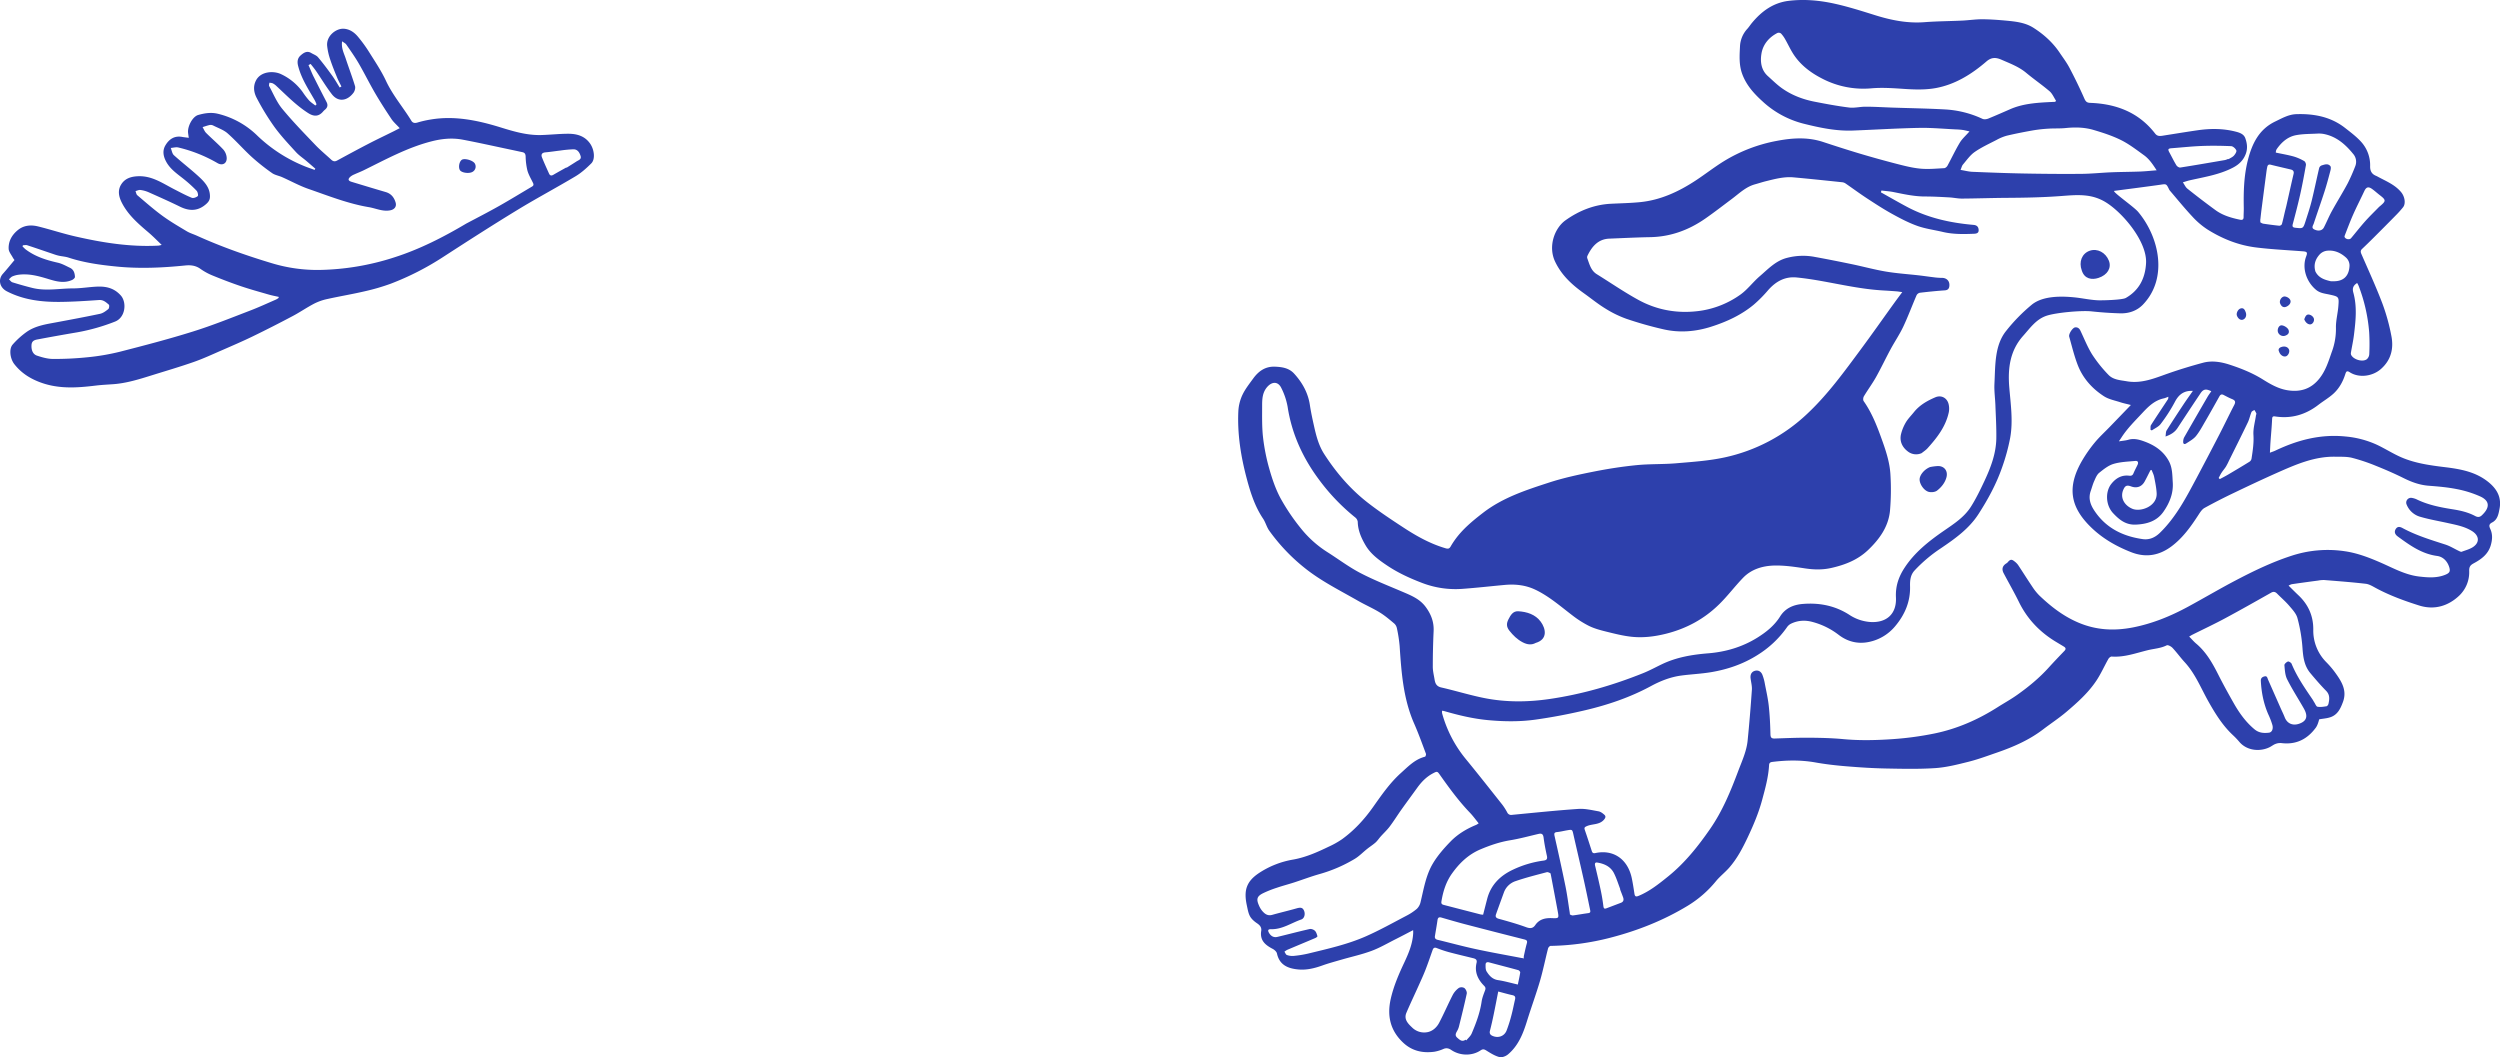 <?xml version="1.0" encoding="UTF-8"?> <svg xmlns="http://www.w3.org/2000/svg" viewBox="0 0 2756.06 1165.52"><defs><style>.cls-1{fill:#2d40ac;}</style></defs><title>Zasób 2ptak_i_pies</title><g id="Warstwa_2" data-name="Warstwa 2"><g id="Warstwa_1-2" data-name="Warstwa 1"><g id="Warstwa_2-2" data-name="Warstwa 2"><path class="cls-1" d="M2646.93,211.68c-6.72-8-16.09-11.77-24.9-16.5a25.72,25.72,0,0,0-2.5-1.29c-4.79-1.91-6.72-5.27-6.64-10.55a38.35,38.35,0,0,0-9.56-26.58c-5.27-5.93-11.8-10.82-18.1-15.75-15.78-12.32-34.23-15.78-53.69-15.16-8.54.27-15.81,4.5-23.33,8.12-18.08,8.7-25.58,24.74-30.14,42.71-4.38,17.25-4.81,34.91-4.47,52.6.06,3.34-.21,6.69-.2,10,0,2.82-1.42,3.44-3.88,2.94-9.67-2-19.08-4.72-27.13-10.59q-15.72-11.49-30.94-23.63c-2.15-1.72-3.33-4.64-5-7,2.49-.74,4.95-1.63,7.48-2.21,16.32-3.7,33-6.22,48.05-14.15,6.47-3.42,11.41-8.23,13.95-15.38,2.07-5.81,1.3-11.45-.64-16.87-1.7-4.75-6.45-6.23-10.89-7.36-13.7-3.47-27.57-3.46-41.45-1.47-13.11,1.88-26.17,4.06-39.25,6.1-3,.47-5.64.42-7.85-2.46-18.07-23.36-42.88-32.77-71.52-33.81-3.67-.13-5-1.39-6.5-4.78-5.05-11.49-10.57-22.8-16.42-33.9-3.11-5.9-7.2-11.28-10.93-16.83-7.53-11.17-17.39-20-28.62-27.17-9.18-5.91-19.85-7-30.4-8-8.81-.81-17.66-1.46-26.49-1.5-7.21,0-14.4,1.12-21.62,1.46-13.92.66-27.89.69-41.76,1.76-18.67,1.43-36.42-2.1-54.08-7.6-15.21-4.75-30.45-9.62-46-13-16.35-3.52-33.1-5-49.89-2.88s-29.46,11.39-40,24c-1.89,2.25-3.47,4.77-5.43,6.94a30.55,30.55,0,0,0-8,19.65c-.51,10.16-1.17,20.16,2.5,30.12,4.69,12.71,13.46,22.11,23.15,30.82a104.14,104.14,0,0,0,44.6,23.9c17.73,4.43,35.8,8.27,54.34,7.54,24.23-.94,48.44-2.45,72.68-2.93,13.37-.28,26.77,1,40.15,1.63,2.68.12,5.37.24,8,.62,2.4.33,4.76,1,7.61,1.63-4,4.58-8.09,8.08-10.71,12.45-4.94,8.22-9,17-13.58,25.37-.67,1.23-2.33,2.64-3.61,2.7-8.69.45-17.46,1.33-26.07.54s-17.42-3-26-5.22q-21-5.42-41.79-11.63c-13.36-4-26.61-8.29-39.84-12.64-17-5.56-34-4.39-51.19-1.07a171.18,171.18,0,0,0-58.21,22.48c-10.54,6.52-20.35,14.23-30.73,21.05-18.92,12.46-39.14,21.85-62,24-10.5,1-21.08,1.21-31.62,1.73-18.56.94-35.22,7.7-50,18.22-12,8.55-19.52,28.62-11.48,45.57,7.13,15.07,18.68,25.57,31.79,34.92,7.84,5.59,15.32,11.73,23.51,16.73A118.52,118.52,0,0,0,1793,351.47a409,409,0,0,0,41.23,11.66c17.58,3.95,35.17,2.51,52.33-3,17-5.44,33.07-12.83,46.87-24.3a146,146,0,0,0,15.8-15.95c8.39-9.54,18.43-15.23,31.36-14,9.3.91,18.58,2.35,27.79,4,22.37,4,44.59,9,67.39,10.3q7.42.42,14.84,1c1.81.14,3.6.47,6.5.85-3.3,4.47-6.09,8.15-8.8,11.91-12.28,17-24.34,34.24-36.85,51.11-18.34,24.76-36.46,49.84-59,71A190.71,190.71,0,0,1,1901,504.31c-17.34,3.74-35.29,4.89-53,6.41-14.54,1.24-29.24.62-43.75,2.06-15.72,1.55-31.41,4-46.9,7.05-16.68,3.32-33.43,6.88-49.58,12.14-25.47,8.28-51.08,16.59-72.8,33.33-11.51,8.89-22.65,18.05-31.16,30-1.62,2.28-3.15,4.64-4.54,7.08s-2.71,2.9-5.54,2.08c-16.93-4.93-32.11-13.43-46.71-23-13.32-8.71-26.63-17.53-39.18-27.3-19.16-14.89-34.8-33.11-48-53.58-6.12-9.54-8.8-20-11.2-30.73-1.73-7.71-3.42-15.45-4.59-23.25-2-13.52-8.34-24.79-17.37-34.71-5.69-6.24-13.33-7.37-21.29-7.66-10.62-.37-18,5-23.88,13.1-4.22,5.82-8.8,11.57-11.83,18a48.62,48.62,0,0,0-4.5,18c-1.19,25.24,2.81,50,9.26,74.28,4.08,15.3,8.91,30.64,18,44.14,2.82,4.19,4,9.48,7,13.55A206,206,0,0,0,1439,626.68c17.9,14.18,38.21,24.25,57.85,35.5,7.9,4.54,16.32,8.18,24.09,12.92,5.78,3.52,11,8,16.22,12.38a9.6,9.6,0,0,1,2.83,5.2,159.32,159.32,0,0,1,3,19.36c1.92,29.2,4,58.29,16,85.63,4.79,10.9,8.83,22.13,13,33.28.33.87-.43,3.1-1,3.25-11.07,2.82-18.59,10.78-26.61,18-12.24,11-21.44,24.46-30.87,37.77-9.55,13.5-20.71,25.57-34.15,35.29a95.58,95.58,0,0,1-14.68,8.2c-12.56,6.07-25.25,11.71-39.18,14.17A98,98,0,0,0,1388,962.42c-13.94,9.31-17.07,19.1-13.44,35.77.88,4.06,1.54,8.37,3.46,11.91,1.69,3.08,4.73,5.7,7.7,7.7,3.25,2.18,5.3,4.59,4.68,8.5-1.65,10.3,4.38,15.46,12.45,19.65,2,1,4.47,3.16,4.9,5.17,2.8,13,12.47,16.64,23.74,17.65,8.89.79,17.51-1.27,26-4.3,7.16-2.58,14.55-4.53,21.86-6.66,10.92-3.16,22.11-5.6,32.73-9.55,9.11-3.39,17.63-8.41,26.36-12.8,6.29-3.16,12.52-6.47,19.46-10.06,0,1.62.11,2.72,0,3.8-.66,11.62-5.16,22.09-10,32.39-6,12.74-11.53,25.65-14.68,39.45-4.3,18.84-.58,35.29,14,48.72,9.78,9,21.44,11.41,34.18,9.68a43.38,43.38,0,0,0,10.13-3.15c3.14-1.25,5.75-.57,8.33,1.19,9.58,6.53,22.85,6.89,32.41.46,2.92-2,4.53-.92,7,.62,4.37,2.72,9,5.59,13.85,6.81,2.75.68,7-1,9.36-3,11.49-9.68,16.71-23.07,21-37,4.53-14.7,9.89-29.14,14.21-43.89,3.45-11.79,5.85-23.89,8.9-35.81.29-1.17,1.82-2.87,2.8-2.89a280.94,280.94,0,0,0,65.56-8.94c30.28-7.79,59.17-19.22,85.91-35.49a121.52,121.52,0,0,0,30.78-26.83c4.39-5.36,10-9.67,14.62-14.9,8.64-9.85,14.71-21.37,20.28-33.14,6.36-13.43,12.13-27,16.06-41.51,3.44-12.7,6.94-25.31,7.68-38.51.12-2.33,1.29-3.22,3.51-3.49,15.9-2,31.72-2.25,47.62.58,11.26,2,22.68,3.3,34.08,4.23,14.51,1.2,29.08,2.15,43.63,2.43,18.16.36,36.39.78,54.5-.44,12.3-.84,24.55-4,36.59-7,10.49-2.64,20.7-6.45,31-10,18.18-6.26,35.72-13.85,51.14-25.66,8.5-6.5,17.49-12.37,25.63-19.27,12.22-10.38,24.28-21.14,33.21-34.62,5-7.54,8.71-16,13.18-23.88.68-1.19,2.45-2.62,3.63-2.54,13.86,1,26.65-3.81,39.72-7,7-1.73,14.26-2,20.91-5.37,1.35-.69,4.88,1.19,6.4,2.82,4.74,5.07,8.81,10.77,13.51,15.88,11.73,12.75,17.93,28.83,26.27,43.56,7.49,13.23,15.39,26,26.53,36.49a84.34,84.34,0,0,1,7.24,7.53c8.61,10.29,23.33,11.05,33.43,6.05,2.26-1.11,4.27-2.79,6.61-3.66a14.33,14.33,0,0,1,6.47-.9c16.24,2,28.7-4.31,38.11-17.26a20.23,20.23,0,0,0,2.23-4.69c.61-1.61,1-3.31,1.29-4.26,4.37-.78,8.47-1,12.23-2.28,8.06-2.65,11.31-9.56,14-16.89,4.65-12.6-1.46-22.38-8.28-31.89a98.87,98.87,0,0,0-9.85-11.67,49.44,49.44,0,0,1-14.6-36.29c.1-15.12-5.59-27.6-16.52-37.87-3.48-3.28-6.83-6.68-10.71-10.48a15.15,15.15,0,0,1,3.42-1.57q14.51-2.1,29-4a33.23,33.23,0,0,1,6.78-.62c15.3,1.23,30.61,2.38,45.85,4.14,3.81.44,7.52,2.73,11,4.62,15.25,8.23,31.5,14.16,47.9,19.33s31.79.86,44.16-10.88a35.57,35.57,0,0,0,11-27.2c-.13-4.34,1.09-6.33,4.81-8.33,8.43-4.55,16.05-9.92,19-20.09,1.8-6.26,2.11-12.12-.59-18-1.48-3.22-1.53-5.21,2.12-7.07,6.11-3.11,7.11-9.84,8.16-15.41,2.08-11.16-2-20.25-11-28-14.52-12.45-31.91-15.41-49.84-17.61-16.37-2-32.75-4.3-48-11-8.78-3.88-17-9.11-25.63-13.26a105.34,105.34,0,0,0-35.48-9.48c-27.52-2.78-52.93,3.95-77.43,15.66-1.53.72-3.16,1.22-5.82,2.24.25-4.58.39-8.23.64-11.87.6-8.41,1.41-16.82,1.79-25.23.12-2.65.89-3.28,3.31-2.9,17.81,2.75,33.64-1.9,47.8-12.85,5.58-4.3,11.83-7.87,16.94-12.66,6.1-5.73,10.11-13.14,12.64-21.17,1-3.07,1.84-4,4.95-2,10,6.44,24.75,4.64,34.07-3.41,11.45-9.92,14.49-22.73,11.75-36.72a220.17,220.17,0,0,0-10-36c-7-18.38-15.21-36.29-23.07-54.33-1-2.36-1-3.89.92-5.66,4.44-4.18,8.8-8.46,13.12-12.78,7.84-7.83,15.68-15.68,23.43-23.6a110.6,110.6,0,0,0,8.59-9.53C2652.44,224.23,2651,216.45,2646.93,211.68Zm-155,29.79c.45-4.12.91-8.24,1.45-12.34q2.53-19.68,5.13-39.33c.26-2,.56-4,1-5.93s1.51-2.86,3.79-2.28c7.36,1.86,14.77,3.51,22.16,5.29,2.64.64,3.71,2.16,3,5-2.7,11.58-5.25,23.2-7.87,34.8-.51,2.2-1.12,4.39-1.64,6.59-1.11,4.65-2.06,9.34-3.37,13.92a3.51,3.51,0,0,1-2.89,1.66c-6-.61-11.95-1.41-17.9-2.31a10.42,10.42,0,0,1-2.94-1.48C2491.85,243.6,2491.76,242.52,2491.88,241.47Zm-97.43-78.1c10.8-.82,21.59-2,32.4-2.43s21.87-.29,32.78.19c2.07.09,4.84,2.63,5.71,4.7.56,1.36-1.3,4.25-2.76,5.83s-3.93,2.62-5.95,3.89c-.07-.13-.15-.27-.24-.41a19.79,19.79,0,0,1-3.38,1.27c-16.49,2.84-33,5.7-49.49,8.29-1.3.2-3.49-1.2-4.26-2.47-2.73-4.45-5-9.19-7.49-13.76C2389.57,164.46,2390,163.72,2394.45,163.37ZM2144,120.63c-19.12-1.07-38.28-1.35-57.43-2-10-.34-20-1-30.08-1-6,0-12.1,1.63-18,.91-12.85-1.59-25.63-4-38.34-6.48-12.55-2.49-24.5-7-35-14.3-5.88-4.06-11-9.2-16.36-14-7.47-6.79-8.37-16.22-6.87-24.88,1.72-10,8.31-17.85,17.71-22.6a4.17,4.17,0,0,1,3.83.69,32.91,32.91,0,0,1,4.63,6.44c2.85,5,5.26,10.25,8.28,15.13,7.92,12.8,19.63,21.63,32.7,28.25a98.31,98.31,0,0,0,53.69,10.61c12.21-1.09,24.22-.19,36.38.61,11.41.77,23.2,1.15,34.38-.83,21.61-3.83,40-15.3,56.37-29.43,5.89-5.09,11-4.36,16.73-1.85,9.4,4.12,19.07,7.68,27.17,14.45,8.39,7,17.49,13.22,25.8,20.33,3,2.62,4.7,6.85,7,10.34l-.82,1.23c-3.15.15-6.29.27-9.44.45-13.84.78-27.56,2.08-40.46,7.76-8,3.5-15.94,7-24,10.29-1.89.75-4.61,1.08-6.33.27A111.75,111.75,0,0,0,2144,120.63Zm19.9,60.88c4.15-4.84,7.93-10.37,13-13.93,7.52-5.23,16-9.1,24.17-13.33a51.32,51.32,0,0,1,11.33-4.68c9.76-2.3,19.6-4.22,29.47-5.95a159.28,159.28,0,0,1,17-1.82c6.14-.38,12.33,0,18.43-.65,10.35-1.05,20.65-.85,30.56,2.07,10.34,3.06,20.75,6.41,30.37,11.19,9,4.47,17.1,10.77,25.3,16.68,5.76,4.14,9.7,10,14,16.66-6.84.52-12.65,1.16-18.48,1.37-10.43.39-20.88.4-31.31.82-11.11.45-22.19,1.64-33.29,1.74-21,.18-42,0-63.05-.4-19-.34-38-1.09-57-1.86-4.09-.18-8.13-1.29-13.06-2.11C2162.45,184.85,2162.79,182.83,2163.93,181.51ZM1499.56,631.64c-12.62-6.59-24.12-15.32-36.2-22.95a118.75,118.75,0,0,1-29.45-26.46,225.56,225.56,0,0,1-22.16-32.84c-5.42-10.06-9.19-21.17-12.34-32.21a216.65,216.65,0,0,1-7-35c-1.31-11.52-1-23.25-1-34.89,0-7.2.25-14.43,5.4-20.48,5.41-6.35,12.12-6.52,15.7.84a75,75,0,0,1,7,20.82c4.58,29.87,16.75,56.36,34.66,80.37a224.75,224.75,0,0,0,39.9,41.63,7.41,7.41,0,0,1,2.75,4.84c.2,9.62,4.08,18.17,8.71,26,5.78,9.8,15.25,16.56,24.58,22.74,11.93,7.9,25,13.79,38.44,18.88a102.65,102.65,0,0,0,44.36,6.19c15.51-1.14,31-2.92,46.46-4.33,11.41-1,22.57.29,33,5.2,15.24,7.19,27.82,18.34,41.1,28.44A111.48,111.48,0,0,0,1751.68,690c5.69,2.8,12,4.55,18.18,6.09,9.3,2.3,18.67,4.74,28.15,5.82,13,1.48,25.79-.06,38.58-3.25,22.84-5.71,42.7-16.58,59.28-33.09,9.07-9,16.84-19.38,25.75-28.6,9.36-9.68,21.91-13.24,34.77-13.51,11.25-.24,22.61,1.52,33.81,3.19,9.81,1.46,19.24,1.64,29-.6,15.08-3.44,28.82-8.85,40.23-19.7,12.58-12,22.39-25.63,24.14-43.22a270.14,270.14,0,0,0,.53-39.22c-.68-14.69-5.61-28.65-10.57-42.33s-10.47-27.29-19-39.4c-.82-1.18-.55-3.92.28-5.3,4.26-7.11,9.22-13.81,13.28-21,5.68-10.14,10.65-20.68,16.17-30.91,4.51-8.35,9.9-16.26,13.94-24.81,5.35-11.37,9.72-23.19,14.71-34.73a5.45,5.45,0,0,1,3.69-2.71c9.13-1.07,18.3-2,27.48-2.63,4-.29,5-2.75,5-5.92,0-5-3.57-7.93-8.5-7.84a69.5,69.5,0,0,1-9.2-.71c-5.18-.61-10.34-1.4-15.53-2-12.24-1.4-24.57-2.19-36.69-4.22-12.51-2.09-24.81-5.49-37.24-8.08-13.89-2.89-27.81-5.65-41.77-8.19a69.55,69.55,0,0,0-30.26,1.19c-12.47,3.23-20.79,12.41-30,20.28-7.5,6.45-13.52,14.79-21.52,20.4a101.43,101.43,0,0,1-43.71,17.6c-24,3.46-47.21-.34-68.49-12-15.71-8.59-30.52-18.82-45.77-28.28-6.54-4-8.11-11-10.51-17.5a3.92,3.92,0,0,1,.11-2.74c4.77-9.94,11.53-18.51,24.16-19,15-.59,30-1.36,45-1.63,22.5-.4,42.58-7.8,60.82-20.5,10-6.95,19.62-14.45,29.39-21.74,8-6,15.26-13.21,25.32-16,4-1.1,8-2.43,12-3.43,10-2.47,20.09-5.2,30.54-4.26,18,1.62,35.89,3.53,53.83,5.4a8.2,8.2,0,0,1,3.62,1.41c7.93,5.46,15.66,11.2,23.71,16.46,9.17,6,18.39,12,28,17.28,8.85,4.88,17.93,9.62,27.42,13,9,3.18,18.66,4.42,28,6.63,11.33,2.68,22.82,2.48,34.33,2,2.61-.1,5.36-.6,5.17-4.18s-2.1-5.29-5.63-5.59c-25.56-2.22-50.27-7.64-73.13-19.77-9.76-5.2-19.34-10.73-29-16.12.19-.68.39-1.37.59-2,4.42.55,8.9.81,13.25,1.69,11.53,2.32,23,4.89,34.87,4.89,8.92,0,17.84.51,26.74,1,4.67.25,9.32,1.34,14,1.31,16.46-.12,32.92-.71,49.37-.82,20.28-.12,40.59-.51,60.81-2.07,17.68-1.35,33.23-2.64,49,7.4,18.66,11.84,44.89,43.17,43.69,66.55-.86,16.72-7.65,30.09-22.34,38.49-4,2.26-26.32,2.77-30.91,2.56-8.53-.39-17-2.33-25.52-3.2-14.81-1.49-35.11-1.81-47.26,8.1a191.86,191.86,0,0,0-28.12,28.73c-13,16.06-11.95,38.15-13,58.32-.4,8,.78,16,1.07,24,.44,12.17,1.19,24.35,1,36.51-.31,16.62-6.14,31.94-13.09,46.77-4.54,9.67-9.22,19.36-14.92,28.37-7.47,11.79-19.28,19.22-30.52,27-16.16,11.22-31.4,23.28-42.44,40-6.67,10.09-10.3,20.58-9.68,33,.91,18.46-10.7,28.52-29.12,27a48.08,48.08,0,0,1-22.5-8c-15.65-10-32.8-13.33-51.13-11.84-10.51.85-19.37,4.82-25,13.87C1956,689.84,1946.93,697,1937,703.18c-16.51,10.19-34.66,15.52-54,17.07-17.46,1.41-34.61,4.26-50.62,11.89-7,3.35-13.87,7.12-21.06,10-33.36,13.37-67.67,23.32-103.3,28.49-23.65,3.43-47.35,3.66-70.79-.9-16.27-3.17-32.17-8.16-48.35-11.85-5.14-1.17-6.62-4.31-7.33-8.57-.78-4.76-2-9.54-2-14.31q0-19.63.91-39.28c.47-10.18-2.88-18.74-8.87-26.78-6.46-8.65-15.78-12.43-25.18-16.44C1530.73,645.8,1514.71,639.54,1499.56,631.64Zm50.73,378c-14.71,7.7-29.25,15.85-44.42,22.55-20.41,9-42.26,13.82-63.89,19.09a118.75,118.75,0,0,1-15.84,2.54,17.87,17.87,0,0,1-7.45-1c-1.17-.41-1.81-2.38-2.7-3.65a20.75,20.75,0,0,1,3-2c10.36-4.4,20.75-8.69,31.1-13.09.92-.4,2.41-1.55,2.3-1.94-.65-2.1-1.27-4.56-2.78-6s-4.1-2.33-5.87-1.94c-11.88,2.67-23.65,5.83-35.49,8.65-4,.95-7.07-.79-9.16-4.25-1.77-2.92-1.24-4.31,2.08-4.23,12.39.31,22.32-6.88,33.35-10.69,3.64-1.25,4.73-6.32,2.93-10.07-1.52-3.15-3.66-3.48-8.19-2.18-8.89,2.53-17.89,4.63-26.78,7.13-5.23,1.47-8.47-1.32-11.37-4.81a24.43,24.43,0,0,1-3.36-5.91c-2.88-6.67-2-9.8,4.64-13.12a119.91,119.91,0,0,1,15.28-6.06c6.21-2.12,12.58-3.77,18.82-5.78,9.53-3.08,18.92-6.68,28.54-9.38A159.82,159.82,0,0,0,1493.25,947c5.09-3,9.31-7.48,14-11.2,3-2.41,6.32-4.48,9.17-7,2.15-1.93,3.76-4.47,5.71-6.64,3.29-3.69,7-7.08,9.93-11,4.55-6,8.54-12.52,12.94-18.69,5.7-8,11.62-16,17.39-24,4.65-6.44,10-12,17.16-15.82,4.8-2.52,5-2.53,8,1.79,10.19,14.42,20.6,28.65,32.87,41.45,3.4,3.53,6.29,7.57,9.71,11.76a22.64,22.64,0,0,1-2.72,1.7c-10.54,4.32-20.3,10.15-28.18,18.24-7.24,7.41-14.24,15.42-19.53,24.25-7.77,13-10.12,28.09-13.64,42.67a14.93,14.93,0,0,1-4.13,7.45A60.52,60.52,0,0,1,1550.29,1009.63Zm72.11,129.75c-1.21,2.84-3.88,5.06-5.87,7.56l-.84-.77c-3.92,2.77-6.48.21-9.17-2.16s-1.77-4.63-.32-7.15a20.13,20.13,0,0,0,2.17-5.16c3-12.06,6-24.13,8.61-36.28.39-1.88-1-4.92-2.64-6.2a6.33,6.33,0,0,0-6.06-.12,22.65,22.65,0,0,0-6.67,7.57c-5.25,10.23-9.77,20.84-15.13,31-2.65,5-7.14,9.1-12.82,10.2a18.85,18.85,0,0,1-16.77-5c-4.59-4.34-9.49-9.11-6.46-16.33,4.23-10,9-19.89,13.45-29.85,2.56-5.7,5.19-11.38,7.47-17.2,2.86-7.32,5.38-14.78,8-22.19.82-2.3,2.05-3.12,4.57-2.13a128.43,128.43,0,0,0,12.93,4.37c9,2.41,18.13,4.54,27.19,6.78,2.76.69,4.6,1.67,3.74,5.25-2.37,10,1.41,18.17,8.28,25.12,1.71,1.73,1.93,3,1.09,5.22-1.52,4-3.15,8.07-3.77,12.25C1631.56,1116.55,1627.24,1128.06,1622.4,1139.38Zm47.81-37.5c-1.32,5.58-2.34,11.24-3.83,16.77a153.07,153.07,0,0,1-5.52,17.53c-2.58,6.35-9.37,8.56-15.6,5.74-2.58-1.16-3.42-2.88-2.67-5.78,1.61-6.19,3-12.43,4.27-18.68,1.65-7.94,3.15-15.91,4.82-24.4,5.74,1.49,10.6,2.93,15.54,4C1670.24,1097.66,1670.84,1099.17,1670.21,1101.88Zm5.71-29.84c-.62,4.31-1.63,8.57-2.61,13.33-7.57-1.74-14.62-3.79-21.82-4.87-6.19-.92-9.68-4.91-12.58-9.51-1.26-2-1.19-5-1.16-7.58,0-2.22,1.47-3.12,3.91-2.46,10.67,2.87,21.4,5.59,32.07,8.52C1674.66,1069.73,1676,1071.27,1675.92,1072Zm7.34-32.19c-1.31,4.62-2.28,9.35-3.33,14.05a15.2,15.2,0,0,0-.1,2.79l-1.32-.44c-.65-.09-1.29-.16-1.94-.28-16.53-3.18-33.11-6.09-49.56-9.65-14.1-3-28-6.86-42.09-10.23-2.46-.6-3.43-1.86-3-4.27.94-5.8,2-11.58,2.81-17.4.39-2.78,1.58-3.68,4.33-2.88,8.6,2.5,17.19,5,25.86,7.29q32.77,8.55,65.64,16.85C1682.82,1036.27,1684.05,1037.08,1683.26,1039.85Zm26.47-75.32c2.53,13.4,5.1,26.8,7.58,40.2,1.4,7.6,1.21,7.73-6.44,7.43-7.26-.29-13.83,1.09-18.32,7.61-2.52,3.67-5.47,4.05-9.89,2.44-9.9-3.62-20.08-6.49-30.26-9.29-3.13-.87-4.13-2.24-3.14-5.06,2.83-8,5.77-16,8.69-24.06a20.52,20.52,0,0,1,12.92-12.46c11.24-3.87,22.82-6.76,34.32-9.82,1.33-.35,3.07.82,4.06,1.12C1709.59,964,1709.68,964.27,1709.73,964.53Zm-7.91-15.82a113.89,113.89,0,0,0-33.83,10c-14.06,6.6-24.45,16.69-28.49,32.25-1.48,5.69-2.92,11.38-4.47,17.42a19.2,19.2,0,0,1-2.77-.29c-13.61-3.5-27.21-7-40.82-10.55-2-.53-2.75-1.5-2.38-3.77,1.81-11.1,5.07-21.57,11.7-30.85,8.21-11.5,18-20.92,31.3-26.56,10.54-4.47,21.17-8.09,32.53-10,10.55-1.73,20.91-4.56,31.31-7,3.72-.89,5.29.07,5.8,4.07.86,6.76,2.19,13.49,3.65,20.14C1706.09,946.89,1705.09,948.28,1701.82,948.71Zm32.79-28.57c3.71,16.44,7.59,32.84,11.26,49.28,2.48,11.09,4.75,22.23,7.06,33.35.33,1.66.94,3.48-1.89,3.86-5.7.76-11.35,1.83-17,2.55-1.14.15-2.4-.71-3.31-1-.14-1.4-.18-1.94-.26-2.46-1.51-9.52-2.71-19.11-4.62-28.54-3.76-18.5-7.86-36.93-12-55.35-.61-2.74-.65-4.25,2.75-4.56,3.69-.34,7.33-1.32,11-1.93C1733.4,914.37,1733.31,914.42,1734.61,920.14Zm51.62,60.16-.25.09c1.11,2.87,2.25,5.74,3.3,8.62,1,2.72.77,5.06-2.35,6.25-5.26,2-10.54,4-15.79,6-2.49,1-3.21.19-3.53-2.39-.71-5.7-1.64-11.4-2.82-17-1.94-9.18-4.1-18.3-6.28-27.42-.56-2.36-.14-4,2.49-3.55,7.81,1.3,14.72,4.51,18.38,11.9C1782.15,968.38,1784,974.44,1786.23,980.3ZM2566.94,776c-.23,1-1.3,2.48-2.17,2.61-3.27.51-6.72,1.09-9.91.51-1.44-.26-2.42-3.14-3.56-4.86-.67-1-1.18-2.11-1.86-3.1-8.56-12.62-17.28-25.14-23.12-39.38-.52-1.26-3.12-2.84-4.09-2.48-1.64.61-4,2.77-3.84,4.07.48,5.25.73,10.95,3,15.49,5.46,10.86,12.09,21.12,18.14,31.69,3.73,6.5,5.68,13.57-4.69,17.25-7.16,2.55-13.37,0-16.11-7-1.37-3.49-3.06-6.85-4.57-10.29q-6.91-15.63-13.8-31.27c-.77-1.73-.92-4.3-3.88-3.57-2.53.63-4.22,1.9-4.07,5,.65,12.82,3.09,25.2,8.28,37a83.25,83.25,0,0,1,4.45,11.6c1.18,4.36-.56,8.09-3.78,8.46-5.64.66-11,.36-15.89-3.68-9.64-8-16.78-18-22.89-28.75-5.86-10.35-11.65-20.77-17-31.39-6.44-12.76-13.36-25.07-24.53-34.44-2.61-2.19-4.83-4.85-7.64-7.71,1.61-.94,2.57-1.57,3.59-2.08,12-6,24.11-11.66,35.89-18,17.09-9.17,34-18.76,50.86-28.28,2.78-1.57,4.7-.92,6.73,1.16,4.42,4.48,9.24,8.6,13.3,13.37,3.54,4.14,7.72,8.59,9,13.59a172.2,172.2,0,0,1,5.5,32.34c.71,10.27,1.86,20,8.67,28.17,5.55,6.64,11.21,13.24,17.29,19.42C2568.68,765.89,2568.13,770.78,2566.94,776ZM2487,458.09c-1,7.14-3.19,14.35-2.75,21.39.57,9-.8,17.57-2.12,26.26a5.29,5.29,0,0,1-2.26,3.29c-7.83,4.85-15.75,9.57-23.69,14.25-2.94,1.74-6,3.27-9,4.9-.42-.4-.86-.8-1.28-1.22,1.08-2,2-4.06,3.26-5.94,1.48-2.29,3.33-4.34,4.78-6.65a68,68,0,0,0,3.3-6.41c7-14.11,14.05-28.18,20.86-42.38,1.71-3.58,2.44-7.62,4-11.31.43-1,2.08-1.56,3.17-2.32a27.71,27.71,0,0,1,2.17,3.8C2487.64,456.38,2487.13,457.3,2487,458.09Zm-130.53,54.36c-1.47,3.15-3.16,6.19-4.49,9.4-.95,2.32-2.43,2.84-4.73,2.57-8.26-1-14.58,2.7-19.53,8.83-7,8.66-6.49,23.68,1.87,32.54,6.67,7.08,13.76,13,24.8,12.56,12.52-.51,23.42-3.8,30.74-14.33,6.66-9.6,11-20.22,10.17-32.34-.53-8.11-.31-16.26-4.54-23.79-6.13-11-15.85-17.29-27.16-21.35-5.45-2-11.25-3.51-17.32-1.72-2.95.87-6.09,1.05-10.38,1.74,1.51-2.26,2.29-3.43,3.06-4.61,6.46-9.94,14.89-18.15,22.91-26.78,6.8-7.31,13.7-14,23.88-16.07a30.26,30.26,0,0,0,4.58-1.73,4,4,0,0,1-.52,3.05c-6.18,9.39-12.46,18.72-18.49,28.2-.83,1.31-.41,3.44-.57,5.18l1.49.71c3.31-2.34,7.45-4,9.75-7.12a176,176,0,0,0,15.43-23.92c3.54-6.87,8-11.41,15.69-12.43,1.15-.15,2.33-.08,4.39-.14-3.79,5.45-7.08,10-10.16,14.62-6.35,9.6-12.69,19.21-18.8,29-1,1.58-.75,3.92-1.21,6.72,6.24-2.23,10.32-4.91,13.24-9.39q12.54-19.17,25.28-38.21c3.18-4.74,6.08-5.21,11.95-2.31-1.36,2-2.8,3.87-4,5.9q-13.11,22.56-26.06,45.2a10.56,10.56,0,0,0-.93,4.23c-.24,2.78,1.3,3.56,3.43,2.14,3.73-2.47,7.92-4.72,10.67-8.1,4-4.93,7-10.7,10.25-16.24,5.31-9.14,10.46-18.37,15.62-27.59,1.14-2,2.51-2.53,4.61-1.44,3.09,1.6,6.16,3.27,9.38,4.56,3.39,1.36,4.06,3.07,2.32,6.42-5.61,10.8-10.83,21.79-16.42,32.61q-12.52,24.25-25.34,48.36c-11.39,21.37-22.58,42.88-40.27,60.07-5.36,5.2-11.64,7.92-18.91,6.88-22.28-3.18-41.05-12.51-53.68-32-4.19-6.48-6.33-13.28-3.62-21,1.33-3.77,2.32-7.69,4-11.34,1.39-3.13,2.84-6.73,5.36-8.76,4.83-3.89,10.05-8.1,15.81-9.82,7.66-2.29,16-2.5,24-3.27C2357,507.86,2357.67,509.91,2356.48,512.45Zm14.16,6,1.31-.42c1,2.53,2.31,5,2.83,7.6,1.17,6,2.46,12.06,2.78,18.14.75,14.33-17.63,21-26.83,17.11-8.85-3.74-13.77-12.24-9.88-21.09,1.94-4.43,3.92-5.27,8.59-3.53,6.36,2.35,11.83.3,15.06-5.76C2366.63,526.57,2368.6,522.52,2370.64,518.5Zm200.21-131.13c-3.7,10.58-6.85,21.31-14.14,30.31-9.25,11.42-21.09,14.86-35.06,12.56-10-1.63-18.64-6.63-27-11.86-11.6-7.24-24.15-12.25-37-16.42-9.35-3-19.27-4.63-29-2-13.05,3.5-26,7.45-38.76,11.92-14.66,5.15-28.9,11.32-45.13,8.52-7.34-1.27-15.11-1.57-20.42-7.2A146.62,146.62,0,0,1,2306.58,391c-5.17-8.23-8.8-17.44-13-26.29-1.25-2.66-3.1-4.14-5.93-3.78s-7.34,7.33-6.51,10.22c3,10.56,5.53,21.33,9.51,31.53,5.65,14.47,15.89,25.8,28.81,34.16,5.32,3.44,12.11,4.65,18.29,6.69,3.32,1.08,6.77,1.76,11.39,2.95l-23.6,24.45c-5.48,5.66-11.34,11-16.33,17.07a150.18,150.18,0,0,0-13.8,19.71c-17.11,29.48-13.2,51.48,10.29,74.06,12.53,12.06,27.53,20.62,43.84,27s31,3.53,44.38-6.45c12.57-9.39,21.61-22.16,30.08-35.27,1.72-2.66,3.71-5.65,6.34-7.11,10.92-6,22-11.65,33.26-17,15.59-7.48,31.24-14.84,47-21.85,20.36-9,40.8-18,63.78-17.6,6.26.12,12.75-.23,18.73,1.26a206.37,206.37,0,0,1,26.92,9.1c10.15,4.06,20.19,8.47,30,13.34,8.75,4.34,17.61,7.54,27.44,8.3,10.38.79,20.82,1.68,31,3.72a117.47,117.47,0,0,1,25.87,8.11c12.06,5.57,9.36,13.75,1.45,21-2,1.83-4.28,2.07-7,.61-7.75-4.17-16.23-6.11-24.86-7.47-13.37-2.11-26.6-4.69-39-10.57a20.06,20.06,0,0,0-6.07-2,5.28,5.28,0,0,0-5.66,7.52,22.7,22.7,0,0,0,14.34,13.14c10.37,3.08,21.12,4.87,31.69,7.23,9,2,17.94,3.66,26,8.7,7.48,4.66,8.87,11.93,1.7,17.16-3.74,2.73-8.61,3.92-13.06,5.61-.78.3-2-.34-2.94-.77-5.06-2.4-9.88-5.47-15.16-7.17-16.07-5.17-32.2-10.06-47.16-18.15-2.57-1.4-5.41-2.2-7.45,1-1.86,2.92-1.19,5.8,2.22,8.29,13.2,9.64,26.32,19.17,43.38,21.45,6.57.87,11.4,5.88,13.4,12.6,1.32,4.42.15,6.22-4.11,8-9.54,4-19.46,3.21-29.28,2.06-15.29-1.81-28.67-9.41-42.48-15.41-12.5-5.44-25.15-10.28-38.55-12.34a127.6,127.6,0,0,0-59.88,5c-21.43,7-41.52,16.7-61.34,27.11-17.55,9.21-34.64,19.32-52.08,28.79-19.29,10.48-39.38,18.74-61.13,23-20.6,4-40.34,3-59.86-5.25-16.6-7-30.45-17.75-43.27-30a60.2,60.2,0,0,1-7.75-9.7c-5.3-7.86-10.33-15.91-15.57-23.82a18.31,18.31,0,0,0-3.63-3.73c-3.58-2.95-5-2.76-8,.78a5.07,5.07,0,0,1-1.23,1c-4.43,2.71-5.55,6.35-3.09,11,5.56,10.55,11.54,20.89,16.78,31.59,9.17,18.74,22.88,33.1,40.61,43.84,3,1.81,6,3.59,8.94,5.39,2.23,1.34,2.52,2.78.59,4.78-5.84,6.07-11.67,12.16-17.33,18.41-10.29,11.38-22.05,21.07-34.5,29.9-7,5-14.52,9.12-21.75,13.71-21.47,13.67-44.35,23.74-69.42,28.95a351,351,0,0,1-49.37,6.48c-17.15,1.07-34.22,1.4-51.38-.21-12.37-1.16-24.84-1.45-37.27-1.55-12.72-.1-25.46.45-38.18.88-3.58.12-4.77-.92-4.85-4.76-.23-10.3-.72-20.61-1.81-30.85-.86-8.1-2.67-16.11-4.24-24.12a51.71,51.71,0,0,0-2.93-10.78c-1.43-3.24-4.28-5.21-8.2-4.11-3.54,1-5.21,4-4.72,8.18s1.72,8.53,1.44,12.7c-1.3,18.69-2.81,37.38-4.69,56-1.17,11.72-6.14,22.4-10.27,33.3C1908,872,1899,894,1885.28,913.81c-13.31,19.22-27.83,37.47-46.12,52.25-10.17,8.21-20.43,16.47-32.75,21.57-3,1.26-4.1.61-4.57-2.46-.9-5.83-1.78-11.68-3-17.44-4.64-21.05-20.6-31.49-40.13-27.27-2.2.47-3.25-.25-3.89-2.26-2.53-7.78-5-15.55-7.7-23.3-.85-2.49-.1-3.14,2.33-4.19,6.14-2.67,13.72-1.18,18.82-7.08,1.9-2.2,2.15-3.82.43-5.39s-4.13-3.41-6.45-3.82c-7.34-1.28-14.89-3.15-22.21-2.65-24.47,1.67-48.86,4.24-73.28,6.57a4.72,4.72,0,0,1-5.19-2.76,63.41,63.41,0,0,0-5.38-8.46c-13.47-17-26.88-34.06-40.65-50.82a136.19,136.19,0,0,1-25.74-50,10.23,10.23,0,0,1,0-2.81c1,.19,1.69.24,2.31.42,15.94,4.61,31.93,8.46,48.6,10,17.46,1.6,34.84,1.83,52.06-.59,18.52-2.6,37-6.13,55.21-10.45,25-5.92,49.22-14.16,71.89-26.42,10.6-5.74,21.65-10.1,33.61-11.71,11-1.47,22.16-1.91,33.08-3.76,18.08-3.07,35.18-8.91,50.9-18.84a111,111,0,0,0,32.48-30.57,11.81,11.81,0,0,1,4-3.74c7.75-3.94,16-4.43,24.27-2.16a81.68,81.68,0,0,1,28.67,14.12c9.8,7.56,21.07,10.38,33,8a50.77,50.77,0,0,0,29.27-17.29c10.69-12.64,17-27.16,16.54-44.11-.16-6.24.34-12.4,4.85-17.34a160,160,0,0,1,29-24.53c15.63-10.59,31.08-21.49,41.62-37.84,10.43-16.17,19.58-33,25.91-51.15a217.26,217.26,0,0,0,9-32.85c3.34-18.52.53-37.19-1-55.73-1.7-20.9.7-40.4,15.35-56.77,7.64-8.54,14.23-18.28,25.86-22.13,10.43-3.44,38.31-6,49.63-4.77,10.46,1.14,21,1.85,31.49,2.15,9.46.28,18.41-2.79,24.91-9.5,27.86-28.8,18.47-74.14-5.2-102.39-4.78-5.68-29.45-22.7-26.21-23.13,16.86-2.23,33.73-4.35,50.56-6.73,6.75-1,6.71-1.21,9.75,5a6.39,6.39,0,0,0,.82,1.36c8.24,9.61,16.22,19.48,24.86,28.7a86.17,86.17,0,0,0,16.76,14.29c16.36,10.27,34.21,17.38,53.44,19.76,17.09,2.13,34.36,2.92,51.55,4.26,4.79.37,5.4,1.22,3.72,5.68-4.73,12.48,0,27.73,10.94,36.81,4.47,3.7,9.7,4.08,14.89,5.22,10.34,2.28,10.52,2.4,9.64,13.15-.64,7.85-2.8,15.68-2.63,23.47A72.39,72.39,0,0,1,2570.85,387.37Zm-18.3-88.12c-2.21-7.53.12-13.77,5-19a13.41,13.41,0,0,1,7.52-3.76c8-1,15,2,20.94,7.25a11.85,11.85,0,0,1,4.13,10.05c-.75,11-7.08,16.68-18.12,16.31a13.81,13.81,0,0,1-2.41,0C2562.62,308.5,2556,306.32,2552.55,299.25Zm59.3,67.19a226,226,0,0,1,.1,24,8.12,8.12,0,0,1-2.61,5.55c-4.55,3.58-14.92.55-17.43-4.81a4.88,4.88,0,0,1-.13-2.69c1.06-6.3,2.45-12.56,3.25-18.89,1.94-15.67,3.67-31.4-.66-47-1.27-4.56-.27-7.75,4.22-10.55a28,28,0,0,1,1.56,2.93A182,182,0,0,1,2611.85,366.44ZM2570.72,232.7c-3.21,5.85-5.74,12.09-8.78,18-1.81,3.56-6.18,4.51-10.8,2.15-3.4-1.73-1-4.5-.32-6.65,3.88-11.81,8.07-23.53,11.87-35.35,2.41-7.49,4.41-15.13,6.42-22.73.42-1.59.79-4-.06-5-2.73-3.25-6.42-1.72-9.69-.73a4.57,4.57,0,0,0-2.64,2.81c-2.84,12-5.3,24.18-8.27,36.19-1.87,7.51-4.34,14.86-6.7,22.24-2.71,8.48-2.77,8.4-11.33,7.45-2.81-.31-3.57-1.25-2.78-4.18,2.9-10.84,5.71-21.7,8.17-32.63,2.4-10.69,4.4-21.47,6.3-32.26.24-1.37-.74-3.79-1.88-4.42a53.69,53.69,0,0,0-11.59-5.06c-6.41-1.78-13-2.87-19.73-4.3a12.17,12.17,0,0,1,.21-2,7.38,7.38,0,0,1,.8-1.84c5.29-7.58,12.07-13.62,21.22-15.36,7.67-1.46,15.65-1.32,23.5-1.75a29.52,29.52,0,0,1,7.15.42c13.9,2.71,23.89,11.49,32.42,22a13.12,13.12,0,0,1,2.36,13.32,202.37,202.37,0,0,1-8.36,19C2582.65,212.42,2576.39,222.39,2570.72,232.7Zm52.48-5a4,4,0,0,0-.32.26c-5.21,5.36-10.61,10.56-15.59,16.13-5.34,6-10.26,12.36-15.44,18.5-1.76,2.08-6.29,1.21-7.24-1.6a9.48,9.48,0,0,1,.39-1.6c3-7.66,5.87-15.42,9.22-22.95,3.84-8.68,8.2-17.11,12.22-25.71,2.11-4.52,4.44-5.36,8.61-2.39,2.83,2,5.4,4.4,8.15,6.52C2630.7,220.65,2630.72,221.51,2623.2,227.71Z"></path><path class="cls-1" d="M2511.36,366.33a6.29,6.29,0,0,0,8.61,3.47c2.64-1.1,4.06-3,3-6-1-2.8-6.17-5.78-8.7-5S2510.34,363.54,2511.36,366.33Z"></path><path class="cls-1" d="M2520.48,338.12c3.7-1.58,5.59-4.78,4.36-7.42s-5.43-4.57-7.71-3.62c-2.86,1.2-4.55,4.94-3.42,7.57C2515.22,338.2,2517.53,339.38,2520.48,338.12Z"></path><path class="cls-1" d="M2466,347.9c1.25,3.44,4,5.36,6.51,4.55,3.15-1,4.59-4.64,3.21-8.31-1-2.62-2.25-5.18-5.75-4.07C2467.11,341,2465.08,345.31,2466,347.9Z"></path><path class="cls-1" d="M2512.66,388.14c1.44,3.67,5,5.66,7.64,4.61,2.47-1,4.18-4.95,3.16-7.39-1.24-3-4.8-4.11-8.52-2.8C2511.69,383.7,2511.46,385.8,2512.66,388.14Z"></path><path class="cls-1" d="M2540.25,351.94c1.48,4.2,5,6.3,7.42,5.55s4-4.05,3.12-6.55c-1-2.92-5.47-5.34-7.82-3.66C2541.39,348.41,2540.81,350.92,2540.25,351.94Z"></path><path class="cls-1" d="M2118.49,499.53c2.14-1.73,4.54-3.23,6.36-5.24,10.54-11.66,20.15-23.93,23.55-39.78a21.22,21.22,0,0,0-.14-8.69c-1.53-7.08-8.06-10.68-14.73-7.82-8.87,3.8-17.26,8.53-23.49,16.28-3,3.74-6.48,7.21-8.95,11.29a48.29,48.29,0,0,0-5.21,12.47c-2.15,8.13,1.12,15,7.46,19.73A14.79,14.79,0,0,0,2118.49,499.53Z"></path><path class="cls-1" d="M1692.94,708.8c13.63-4,11.25-15.78,5.57-23.47-5.92-8-15.11-10.87-24.7-11.46-5.8-.36-8.49,4.26-10.82,8.83s-2.39,8.28,1,12.58c4.15,5.23,8.63,9.65,14.63,12.8C1683.78,710.77,1688.49,711.24,1692.94,708.8Z"></path><path class="cls-1" d="M2127.74,514.9c-6.58,2.61-11.54,9-11.52,13.71,0,5.08,4.82,12.34,10.18,13.66,2.82.7,6.95.23,9.11-1.47,4.68-3.66,8.57-8.36,10.26-14.4,1.92-6.87-2-12.56-9.13-12.63A58,58,0,0,0,2127.74,514.9Z"></path><path class="cls-1" d="M2295,298.17c3,9.57,11.27,10.51,18.28,8.25,10.22-3.3,14.65-11.19,11.6-19-3.56-9.1-12.75-13.9-21.12-11C2295.21,279.39,2291.48,288.63,2295,298.17Z"></path></g><g id="Warstwa_2-3" data-name="Warstwa 2"><path class="cls-1" d="M376.39,95.32c-1.58-3.24-3.36-6.39-4.72-9.72-2.69-6.6-5.42-13.21-7.64-20a70.17,70.17,0,0,1-3.37-15C359.58,39.41,370.79,31,379.24,31.69c6.5.5,11.49,4.12,15.45,8.88a151.66,151.66,0,0,1,12.06,16.57c6.55,10.47,13.53,20.8,18.74,31.94,7.46,16,18.94,29.19,28,44.05,1.44,2.38,3.64,2.86,6.59,2a114.08,114.08,0,0,1,14.77-3.38c26.59-4.44,52.13,1,77.31,8.79,14.55,4.52,29.11,8.75,44.51,8.33,10-.27,19.91-1.4,29.86-1.41,9.16,0,17.73,2.3,23.61,10.27,5.09,6.88,6.35,17.78,1.68,22.42-5.23,5.2-10.87,10.31-17.15,14.08-21.2,12.67-43.06,24.28-64.14,37.14C543.06,248.1,516,265.52,489,283a305.18,305.18,0,0,1-58.36,29.81A232.78,232.78,0,0,1,402,321.14c-13.58,3.16-27.37,5.45-41,8.47a59.46,59.46,0,0,0-14.51,5.05c-8.16,4.24-15.77,9.52-23.9,13.82-14.45,7.65-29,15.1-43.74,22.24-11.37,5.52-23,10.51-34.59,15.57-10.21,4.44-20.34,9.15-30.83,12.81-15.3,5.35-30.87,9.9-46.35,14.73-13.77,4.29-27.54,8.62-42.06,9.7-6.52.48-13.06.76-19.54,1.55-21.18,2.59-42,4-62.72-4.19-11-4.36-19.86-10.38-26.95-19.42-4.75-6.05-6.06-16.83-1.89-21.57A89.51,89.51,0,0,1,29.25,366c9.74-6.9,21.45-8.53,32.88-10.68,16.07-3,32.17-6,48.15-9.36,3.3-.7,6.4-3.05,9.12-5.23,1-.78,1.34-4.23.62-4.85-3.07-2.61-6-5.47-10.86-5.13-14.36,1-28.75,1.95-43.13,2.07-20.17.17-39.86-2.11-58.34-11.59-8.42-4.32-9.95-13.34-4.48-19.42C7.51,297,11.54,292,16,286.66a18.13,18.13,0,0,1-1.78-2.54c-1.7-3.23-4.52-6.47-4.68-9.81-.38-8.51,3.74-15.51,10.31-20.8s14.38-5.79,22.09-3.9c13.71,3.37,27.15,7.85,40.9,11,30.21,6.92,60.72,11.85,91.91,10.17a23,23,0,0,0,3.5-.82c-5.09-4.83-9.5-9.41-14.31-13.51-11.36-9.66-22.67-19.31-29.61-32.94-3.4-6.68-4.87-13.68-.64-20.31,4.49-7.05,11.82-8.84,19.81-8.94,14.67-.16,26.14,8,38.37,14.28,6.45,3.32,12.87,6.78,19.56,9.51,1.76.71,5-.47,6.59-1.88.77-.67,0-4.51-1.2-5.81a142.84,142.84,0,0,0-13.06-12c-7.24-5.94-15.33-11-20.14-19.37-3.4-5.93-4.93-12.45-1.33-18.64,4-6.85,10-11,18.56-9.41,2.27.41,4.56.62,7.28,1-.32-2.19-.59-3.78-.78-5.38-.86-7.24,5-18.08,11.16-19.81,7-2,14.18-3.13,21.59-1.35a93.48,93.48,0,0,1,43.63,24.19A164.08,164.08,0,0,0,335,182.93c3.87,1.63,7.86,2.92,11.79,4.37l.84-1.34c-3.29-2.84-6.56-5.71-9.88-8.53-3.84-3.26-8.15-6.1-11.5-9.78-8.21-9-16.62-17.93-23.76-27.76A268.67,268.67,0,0,1,283,108c-3.18-6-4.26-12.95-.58-19.69,5.35-9.78,19.44-10.52,27.72-6.42a61.45,61.45,0,0,1,23.7,19.83,85.22,85.22,0,0,0,6.77,8.88c2,2.19,4.66,3.84,7,5.73L349,115c-.7-1.53-1.26-3.13-2.09-4.59-7-12.24-14.86-24-18.31-38-1.15-4.65-.48-8.42,2.84-11.33s7-5.47,11.68-2.64c2.52,1.51,5.65,2.51,7.45,4.64C356,69.5,361.07,76.29,366,83.13c3.08,4.26,5.68,8.87,8.5,13.33C375.16,96.08,375.77,95.7,376.39,95.32ZM550.35,227c12.19-6.89,24.13-14.23,36.19-21.34,2.4-1.42,1.57-3,.63-4.89-2.1-4.26-4.58-8.47-5.8-13a73.21,73.21,0,0,1-1.89-15.31c-.14-2.73-1-4.16-3.57-4.71-4.37-.91-8.73-1.89-13.09-2.8-17.6-3.7-35.14-7.65-52.81-11-11.64-2.17-23.07-1.07-34.76,2-26.48,6.85-50.13,19.9-74.36,31.8-3.34,1.63-6.83,2.94-10.21,4.49a17.31,17.31,0,0,0-4.21,2.41c-3.21,2.77-2.8,4.62,1.17,5.82,12.52,3.78,25,7.59,37.59,11.26,5.91,1.73,9.19,5.84,10.87,11.41,1.38,4.57-1.22,7.85-6,8.75-8.24,1.57-15.65-2.2-23.41-3.5-23-3.86-44.58-12.49-66.45-20.06-10.06-3.48-19.51-8.73-29.28-13.06-3.65-1.62-7.93-2.25-11.08-4.5a231.13,231.13,0,0,1-22.26-17.65c-9.19-8.39-17.39-17.88-26.72-26.11-4.32-3.81-10.26-5.8-15.54-8.48a6.57,6.57,0,0,0-3.88-.78c-2.77.55-5.43,1.56-8.15,2.38,1.29,2.17,2.2,4.72,3.93,6.44,6.2,6.2,12.92,11.89,18.9,18.27a15.53,15.53,0,0,1,3.75,9c.42,6.28-4.61,9.2-10.1,6a158.39,158.39,0,0,0-43.24-17.26c-2.59-.61-5.54.32-8.33.54,1.13,2.71,1.52,6.23,3.49,8,8.93,8.09,18.56,15.4,27.42,23.56,6.42,5.92,12.52,12.43,12.31,22.25-.06,3.19-1.34,5.38-3.74,7.6-9,8.29-18.61,8.55-29.24,3.33-11.46-5.62-23.14-10.8-34.81-16a32.68,32.68,0,0,0-9-2.43c-1.68-.22-3.53.8-5.3,1.25.65,1.55.88,3.6,2,4.56,9.05,7.68,18,15.57,27.54,22.56,8.6,6.3,17.89,11.7,27.06,17.19,3.53,2.11,7.64,3.25,11.41,5,26.58,12,54,21.67,81.91,30.07a173.22,173.22,0,0,0,53.09,7.53,281.82,281.82,0,0,0,81.83-13.71c28.3-9,54.47-22.37,79.87-37.45C526.24,240,538.43,233.73,550.35,227ZM296,324.66c-10.1-2.92-20.26-5.71-30.22-9.08-10.51-3.56-20.89-7.53-31.17-11.74a67,67,0,0,1-13.64-7.42c-5.26-3.78-10.83-4.36-16.91-3.74-25,2.54-50.2,3.65-75.22,1.2-18-1.76-36-4.2-53.34-9.91-3.36-1.1-7-1.3-10.51-2.05a46.83,46.83,0,0,1-5.51-1.61C49.63,277,39.87,273.58,30,270.38c-1.41-.46-3.1-.05-4.66,0l-.58,1.13a33.28,33.28,0,0,0,3.38,3.34c10.56,8,22.77,11.87,35.52,14.74,4.69,1.05,9.08,3.58,13.51,5.66,4.18,2,5.27,6,5.46,10.05.06,1.09-1.83,2.75-3.17,3.36-8.5,3.81-16.87,1.78-25.26-.78-11-3.36-22-6.55-33.71-5a25.51,25.51,0,0,0-6.82,1.84c-1.47.64-2.56,2.09-3.82,3.18,1.26,1.14,2.35,2.86,3.83,3.33,7.22,2.25,14.5,4.32,21.84,6.16,14.89,3.74,29.94.57,44.92.55,8.58,0,17.15-1.47,25.75-1.92,10.25-.54,19.34,1.22,26.94,9.68,6.89,7.68,5.23,24.42-6.42,28.87A217.54,217.54,0,0,1,85.6,366.28q-21.54,3.64-43,7.68c-3.57.67-7.51,1.16-7.86,6.32-.38,5.38,1.33,10.2,6,11.77,5.71,1.9,11.82,3.65,17.76,3.66a355.73,355.73,0,0,0,38.34-1.89,247.53,247.53,0,0,0,35.09-6c27.09-6.95,54.17-14,80.86-22.37,21.25-6.63,42-15,62.81-23,9.73-3.7,19.17-8.11,28.73-12.24a21.53,21.53,0,0,0,2.83-1.77c0-.39.05-.78.07-1.17C303.48,326.46,299.68,325.73,296,324.66Zm49.82-240c4.62,9.34,9.39,18.6,14.18,27.85,1.71,3.3,1.1,6-1.62,8.32a16.16,16.16,0,0,0-1.95,1.83c-4.82,5.86-10.15,6.16-16.6,2.06-13.17-8.39-23.91-19.52-35.2-30a16.86,16.86,0,0,0-4-2.88,12.69,12.69,0,0,0-3.66-.62c-.1,1.24-.71,2.76-.22,3.69,4.59,8.46,8.31,17.69,14.34,25,11.41,13.86,24,26.76,36.44,39.78,5.52,5.81,11.77,10.9,17.65,16.37,2,1.85,3.88,2.31,6.41.94,11.52-6.25,23.05-12.49,34.68-18.52,9.26-4.79,18.66-9.25,28-13.88,1.94-1,3.85-2,6.39-3.3-3.39-3.7-6.72-6.54-9.06-10-6.27-9.37-12.39-18.86-18.07-28.59-6.29-10.79-11.8-22-18.07-32.82-4.18-7.19-9-14-13.74-20.85-.88-1.28-2.56-2-4.6-3.5-1.05,7.5,2,13,3.86,18.59,3.38,10.29,7.26,20.41,10.4,30.76.65,2.14-.29,5.51-1.71,7.39-6.83,9.06-16.81,10.68-23.84,1.57-6.26-8.12-11.53-17-17.32-25.44-1.87-2.73-4-5.28-6.06-7.92l-2.36,1.28C342,76,343.69,80.43,345.78,84.66ZM635.52,178c2.2-1.47,5.73-2.17,4.53-6.08s-3.36-7.32-7.85-7.32a131.91,131.91,0,0,0-14.53,1.36c-5.46.63-10.89,1.52-16.35,2-3.86.34-5.1,2.34-3.81,5.61,2.4,6,5.12,11.95,7.8,17.88,1,2.2,2.57,2.51,4.71,1.26,4.74-2.79,9.58-5.42,14.38-8.12.07.11.13.23.21.34C628.25,182.58,631.94,180.35,635.52,178Z"></path><path class="cls-1" d="M507.08,187.63c2,3,10.36,4.06,14,1.74a6.65,6.65,0,0,0,2.23-9.32c-2.35-3.44-11.31-5.88-14.2-3.87S505.1,184.6,507.08,187.63Z"></path></g></g></g></svg> 